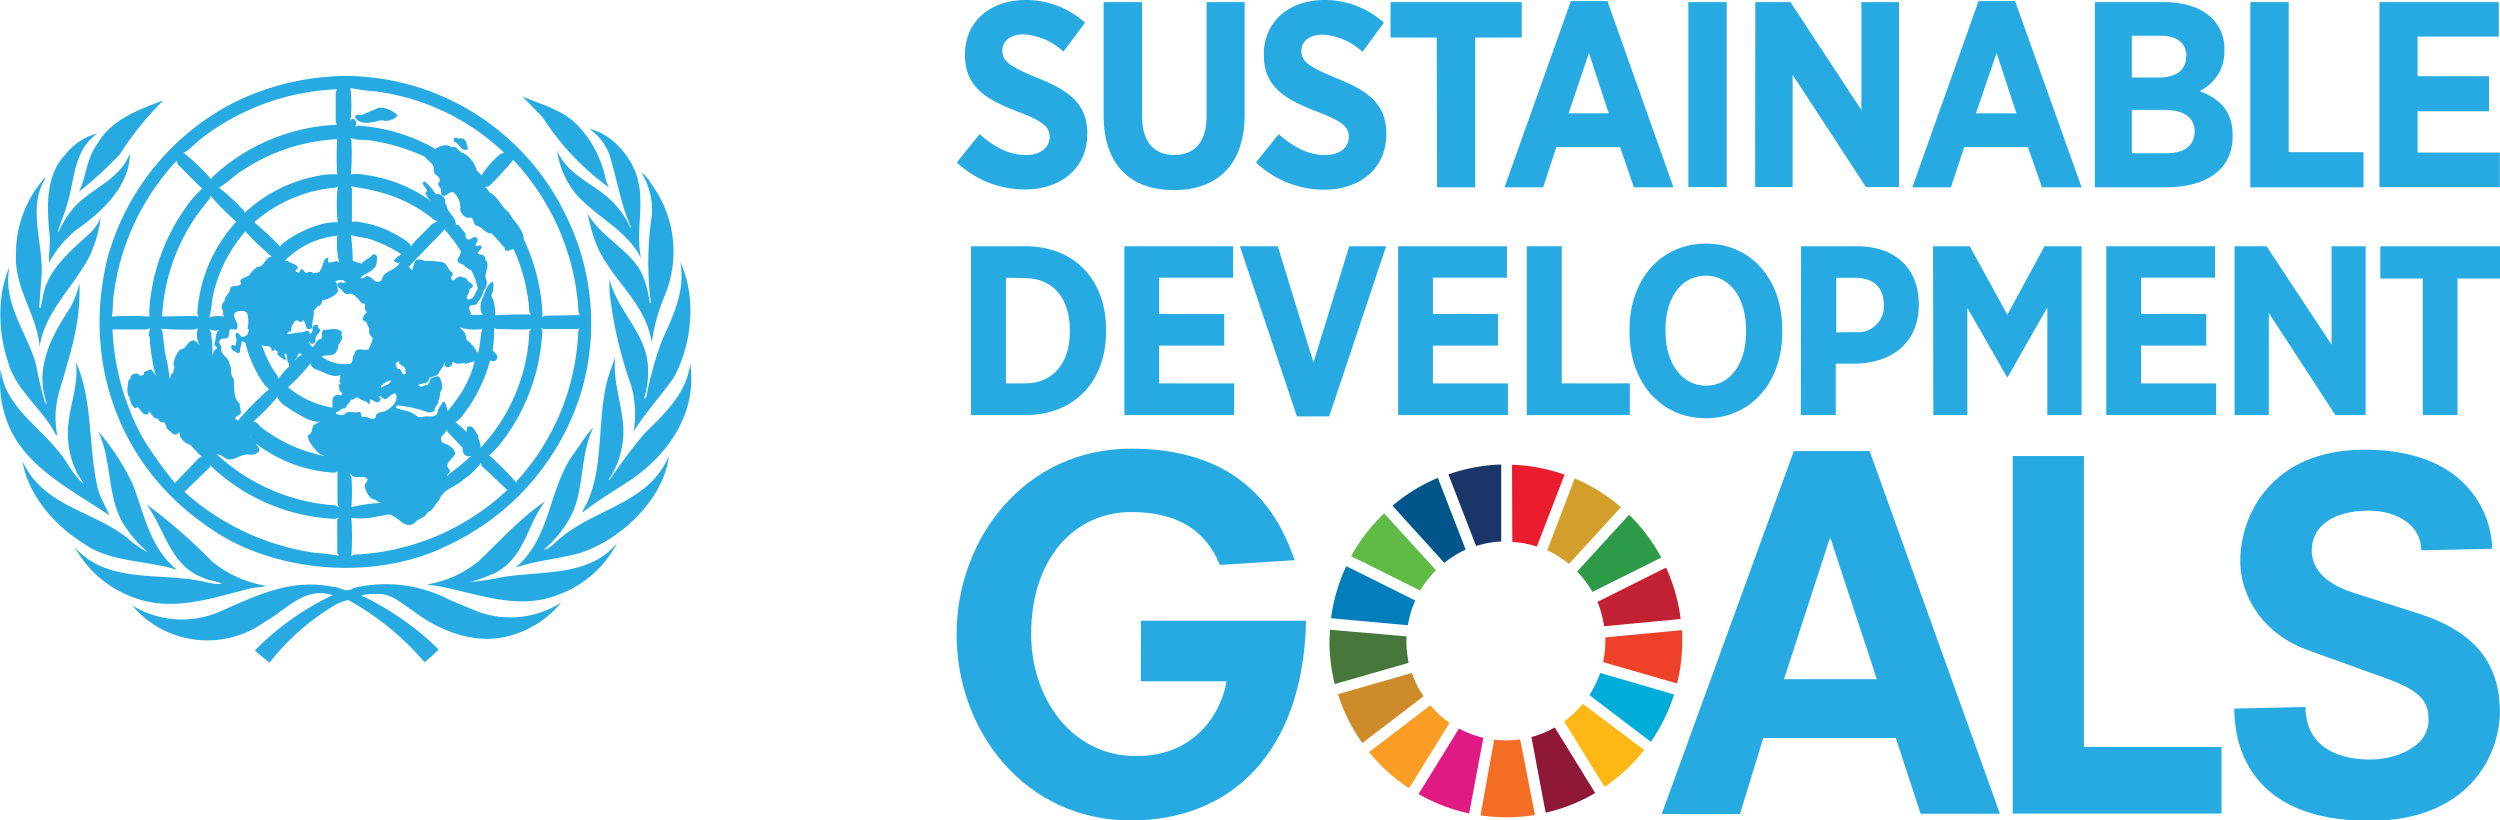 <svg id="Layer_1" data-name="Layer 1" xmlns="http://www.w3.org/2000/svg" width="378.48" height="124.21" viewBox="0 0 378.48 124.21"><defs><style>.cls-1{fill:#27aae1;}.cls-2{fill:#5fba46;}.cls-3{fill:#d19f2a;}.cls-4{fill:#c22033;}.cls-5{fill:#2d9a47;}.cls-6{fill:#48773c;}.cls-7{fill:#fdb714;}.cls-8{fill:#ef412a;}.cls-9{fill:#f99d25;}.cls-10{fill:#007dbb;}.cls-11{fill:#8f1838;}.cls-12{fill:#00add8;}.cls-13{fill:#f36e24;}.cls-14{fill:#ea1c2d;}.cls-15{fill:#e01a83;}.cls-16{fill:#1a3668;}.cls-17{fill:#cd8b2a;}.cls-18{fill:#00558a;}</style></defs><title>sdg-un-b</title><path class="cls-1" d="M96.56,58.63a36.76,36.76,0,0,1,2.49,26,37.8,37.8,0,0,1-20.63,24c-10.89,5.35-26.44,4.09-36.18-3-13.54-9.29-19.06-25.27-15-41A37.71,37.71,0,0,1,46.32,41.46a39,39,0,0,1,16.87-4A37.19,37.19,0,0,1,96.56,58.63ZM63.92,39.29a24.25,24.25,0,0,1,0,5.11A.86.86,0,0,1,64.1,44c.26-.15.48.08.59.25s.13.71-.1.86c.23,0,.34-.13.55-.13a27.51,27.51,0,0,1,11.68,3.55v-.08c.72-.36,1.64-.82,2.39-.19.89-.33,1.05.76,1.77.88a3.94,3.94,0,0,1,2,2.51c.16.34.68.57.75.92a14.42,14.42,0,0,1,2.8-3.24l.63-.26a34.55,34.55,0,0,0-19.61-9.29A31.5,31.5,0,0,1,63.92,39.29Zm-2.06.19a36,36,0,0,0-20,7.05c-1.13.77-2.14,2-3.28,2.63h.16a31.74,31.74,0,0,1,4.09,3.94l.09-.25a29.42,29.42,0,0,1,18.93-8l-.17-.45V40Zm6.35,2.79-2.72,1.15c-.23-.09-.65-.2-.8.09s0,.23,0,.32c1,1.26,2.72.55,3.9.32A2.37,2.37,0,0,0,71,43.51v-.13A3.76,3.76,0,0,0,68.21,42.27ZM63.9,46.84l.17.36A49.07,49.07,0,0,1,64,52.37a5.93,5.93,0,0,1,2.14.07,21.68,21.68,0,0,1,10,4,2.66,2.66,0,0,1-.86-1.36.19.19,0,0,1,.22-.07c0-.58-.57-.87-.66-1.36a.38.38,0,0,1,.4-.18,12.51,12.51,0,0,1,1.64,1.92c.41-.18.75.08,1,.31.55.32.21,1,.61,1.37.09,1.1,1.37,1.71,1.37,2.8,0,.26.34,0,.45.18l1.1,1.36c-.21.26,0,.57.19.76.5.22.77-.41,1.28-.31.72.41-.11.88,0,1.36.28,0,.62-.23.86,0s-.34.67-.51.93.33.31.63.4a.59.59,0,0,1,.45.67c.92,1-.29,2,.16,3A1.74,1.74,0,0,1,84,70.05c0,.82-.72,1.37-1,2l-.94.17c-.5.51.43,1.12-.08,1.43H84l-.22-.23a3.05,3.05,0,0,1,.29-2.63,5.79,5.79,0,0,1,1-2c.12,0,.37-.28.48,0a3.59,3.59,0,0,1-.32,1.91,5.65,5.65,0,0,1,.58,3c1.83-.12,3.63-.15,5.44-.13L91,73.21a26.71,26.71,0,0,0-2.39-9.53c-.4,0-.67.34-1.12.23a.34.34,0,0,1-.22-.38,28.81,28.81,0,0,0-2-2.24c-.94.08-1.36-1-2.22-1.12-.76-.31-.24-1.54-1.36-1.21a1.74,1.74,0,0,1-1.17-1.24,3,3,0,0,0-1-2.63c-.67-.24-1,.66-1.62.51-.37-.19-.2-.67-.31-1s-.45-.49-.38-.86c.87-1.15-1.06-1.13-.64-2.26-.11-.82-.94-1.13-1.36-1.77a30,30,0,0,0-9-2.59A5.83,5.83,0,0,1,63.9,46.84Zm16.76,0c-.4.37-.73-.32-1.08.1a.72.72,0,0,0,.12.53c.78.28.87,1.36,1.88,1.16.3-.35-.19-.7-.09-1.12a1.12,1.12,0,0,0-.83-.63Zm-33.25,5c-1.16.8-2.21,1.83-3.39,2.53a30.69,30.69,0,0,1,3.74,3.47l.13.35A22.18,22.18,0,0,1,59,52.59a9.56,9.56,0,0,1,2.92-.22,36.61,36.61,0,0,1,0-5.34A28.45,28.45,0,0,0,47.41,51.87Zm41.16-1.69a42.22,42.22,0,0,1-3.69,4l-.63.13c.38.1.49.56.76.83,1.36.72,1.7,2.17,2.89,3,.67,1.37,2.2,2.47,2.26,4.09A29.38,29.38,0,0,1,93,73.7l-.13.22a.67.67,0,0,0,.43-.16l5.34-.1c-.35-.52-.2-1.28-.3-1.9A36.57,36.57,0,0,0,88.57,50.18Zm-50.95.13a36.51,36.51,0,0,0-9.53,20.22c-.2,1.12-.08,2.26-.3,3.39a39,39,0,0,1,5.72,0l-.07-.69A30.2,30.2,0,0,1,39,57.35a15.49,15.49,0,0,1,2.47-2.83c-1.19-1.13-2.46-2.44-3.71-3.69ZM62,54.17l-.32.19a21.51,21.51,0,0,0-12.34,5.25,49,49,0,0,1,3.94,3.68l.28-.4A16.71,16.71,0,0,1,59.19,60,8.21,8.21,0,0,1,62,59.61,23.57,23.57,0,0,1,62,54.17Zm1.94,0,.2.4v5l.47-.08a16.27,16.27,0,0,1,8.32,3.39l.14.38c.83-1.17,2.09-2.16,3.07-3.28l.93-.53-.45-.19a21.92,21.92,0,0,0-6.71-3.74A32.08,32.08,0,0,0,63.92,54.17ZM42.69,55.53v.35l-2,2.62a29.55,29.55,0,0,0-5.29,15.37l5.08-.09.47.18c-.2-.12-.15-.35-.22-.53a22.41,22.41,0,0,1,5.91-13.91,36.91,36.91,0,0,1-3.9-3.91Zm35.39,5.14-.08.22c-1.71,1.79-3.58,3.62-5.21,5.45a1.22,1.22,0,0,0,.5.53c0-.44.31-.83.36-1.29.44-.62,1.1-.22,1.68-.1a12.22,12.22,0,0,1,2.63.19c.67.34.72,1.18,1.36,1.53a.49.49,0,0,1-.18.68h0c.19,1.36.86-.37,1.55,0,.3.11.67.07.9.38.11.57.82.46.85,1,0,.27-.34.36-.53.51.16.55-.58.89-.32,1.49,1.08.21,1.11-1,1.61-1.59a9.65,9.65,0,0,0-1-2.8c-.61-.13-1-.85-1.59-1-1.18-.47.18-1.2,0-1.91a22.86,22.86,0,0,0-2.45-3.25ZM48,61a21.83,21.83,0,0,0-5,10.26A15.92,15.92,0,0,1,42.55,74a4.76,4.76,0,0,1,2.31-.1c-.42-.22-.06-.75-.31-1a1.12,1.12,0,0,1,.31-1.36c0-.76.77-1.15.85-1.83s1.09-.26,1.51-.67c.27-.15,0-.41,0-.61.37-.49.94-.48,1.36-.77a4.13,4.13,0,0,1,1.24-1.29c1.12,0,1.13-1.51,2.19-1.55A43.22,43.22,0,0,1,48,61Zm16,.62a32.53,32.53,0,0,1,.26,3.82l1.36.45c.39-.65,1.24-.77,1.62-1.36.23-.2.52,0,.69.22a3.65,3.65,0,0,1-.17,1.43c-.51,1-1.69,1.13-2.36,1.85.44.24.67-.21,1-.3a2.26,2.26,0,0,1,1.24.83,1,1,0,0,0,1-.16c.21-1.54,2.13-1.37,2.73-2.73l-.36.13c-.13-.21-.51-.11-.49-.45a4.15,4.15,0,0,1,1.11-.89A19.49,19.49,0,0,0,66.31,62,16.55,16.55,0,0,1,64,61.56ZM54,65.45h.41c.45.45,1.17.36,1.51.94.17.34-.32.3-.3.57s.22.1.3.24c.34.12.28-.21.4-.36.46-.46.54.45,1,.45a.68.68,0,0,1,1,.09l0,0c.29-.26.93,0,1-.5.58-.6.27-1.55,1.12-1.93.3.16,0,.43.09.69.57.25,1.23-.48,1.69.1a11.74,11.74,0,0,1-.29-4.09A12.69,12.69,0,0,0,54,65.43Zm9,3.08c-.3-.34-.94-.14-1.36,0,.36.37.23,1,.45,1.5a3.52,3.52,0,0,1-2.36,1.36c-.24.3-.18.94-.76.88-.18.41-.82.66-.57,1.24a11.06,11.06,0,0,0-.32,2.14c-1.09.68-.77-.91-1.36-1.24l-.19.31a.74.74,0,0,1-.52-.21.54.54,0,0,0-.53.08c-.24.41-.61.75-.51,1.36-.11.33-.67.22-.6.57a12,12,0,0,0,1.88-.26c.42.11.77-.2,1.19-.23a.41.41,0,0,1,.26.45h.15a.74.74,0,0,0,.3-.88c0-.4.46-.4.72-.51.23.11.1.36.13.53.84.33-.21.93-.32,1.36s0,1.15-.69,1a.25.25,0,0,1-.19-.31h-.1a1,1,0,0,0,.51.83c.51-.43.53-1.15,1.28-1.24.38-.41-.18-1,.4-1.36,1,0,2-.44,2.73.34,0,.34-.18.49.09.76a3.54,3.54,0,0,1-.66,1.24.66.66,0,0,1-.18.71c-.26,1.13-1.57.59-2.32,1a5.92,5.92,0,0,0,4.09,1.11c.8,0,.45-1,.86-1.47.25-1.29,1.44-.41,2.16-.76a5.23,5.23,0,0,0,.63-1.72,1.25,1.25,0,0,1-.51-1.36c-.31-.42-.27-1.21-1-1.28A.37.37,0,0,1,65.9,74c0-.41.39-.53.5-.84-.42-.29-.31-.9-.27-1.24-.74.2-.8-.75-1.36-.95-.14-.42-.6-.49-1-.57-.88.42-1-.67-1.7-.93-.08-.2-.23-.5,0-.67s.78,0,1.16,0ZM46.91,73.08c-1.5.47.24,1.6-.14,2.53-.2.54-.75,0-1.14.26l-.15,1c-.22.58-.94.15-1.28.54s0,.76.23,1c-.52,1.19,1.16,1.57,1.14,2.64.52.66,0,1.62.67,2.22.16,1.2-.16,2.83.88,3.77l.19,1.13c.22.79-1,.59-.8,1.3.23-.11.29.19.3.25h0a48.43,48.43,0,0,1,4.77-4.84l-.71-.71A18.43,18.43,0,0,1,48,77.84l-.54-.27c0,.6-.3,1.06-.26,1.65l-.19.21c-.38,0-.63-.32-1-.53-.09-.2-.29-.53,0-.7a.61.61,0,0,1,.45.13c.16-.2.09-.5.19-.76s-.34-.86,0-1.24c.34,0,.61.38.74.63.36.11.64-.18.93-.32,0-.31.45-.73,0-.92a4.51,4.51,0,0,0,0-2.19C48.09,72.91,47.41,73,46.91,73.08Zm34.67.62c-.15.08-.35,0-.54,0A1.23,1.23,0,0,1,81.58,73.7Zm-1.15,1.81.58.59c.57.38.18,1.21.79,1.55a4.87,4.87,0,0,1,1.36,1.84,1.78,1.78,0,0,0,.18-.55c.26-1,.22-2.16.53-3.17A7.56,7.56,0,0,1,80.43,75.51Zm12.67.26-.31-.22.17.51A29.66,29.66,0,0,1,87.1,92.5a12.37,12.37,0,0,1-2.18,2.39A41.35,41.35,0,0,1,89,99l.15-.27A35.7,35.7,0,0,0,98.4,76.09l.21-.45-.27.13Zm-7.43-.12A19.68,19.68,0,0,1,85.44,79l.61.66a.68.68,0,0,1-.12.85.75.75,0,0,1-.86,0,24.31,24.31,0,0,1-3.24,7.08c-.62.77-1.2,1.85-2,2.26l1.68,1.48c.1-.1,0-.24,0-.37s.11-.49.4-.45c.8,0,.83.85,1.36,1.36-.09.71.52,1.27.31,1.91A27.39,27.39,0,0,0,91,76.07l.28-.3c-1.68.17-3.44,0-5.16,0Zm-43.22,0,.29.45A14.66,14.66,0,0,1,43,79.72c.2-.35.26-.83.71-1,0-.34-.45-.42-.4-.76.36-.68,0-1.8.93-2.1a2.12,2.12,0,0,1-1.79-.11Zm-8.91,0-.51.19H27.89a37.71,37.71,0,0,0,4.53,16.34,61.93,61.93,0,0,0,4.93,6.91L41,95.27l.43-.18a11.51,11.51,0,0,1-1.71-1.78,2.48,2.48,0,0,1-1.55-1.19c-.19-.2,0-.57-.23-.72l-.22.27c-.66.33-.89-.34-1.36-.62s-.3-1.36-1.08-1.2c-.3,0-.39-.35-.57-.54-.72.08-.91-.73-1.29-1.11-.09.17,0,.38-.24.49-.73.18-1-.73-1.49-1.1-.13,0-.22.2-.41.16a2.17,2.17,0,0,1-.76-1.55c-.6-.69-.33-1.78-.22-2.61.11-.22.42-.36.37-.63.16-.39.57-.43,1-.45a.81.81,0,0,1,.37.36c.24-.15.78,0,.57-.52a2.55,2.55,0,0,1,1.21-.45A7.23,7.23,0,0,0,34.65,83l-.26-.39A28.3,28.3,0,0,1,33.51,77c0-.11-.25-.16-.1-.27h0a4.53,4.53,0,0,1,.13-1Zm7.24,0-.41.19a44.45,44.45,0,0,1-5.16-.12l.23.31.41,3.4a26.85,26.85,0,0,1,.7,3.87c.2-.27.08-.83.58-.88-.2-.41.38-.77,0-1.12a3.74,3.74,0,0,1,1-2.44c1,0,1-1.28,2-1.36.49,0,.79.63,1,.85a3.52,3.52,0,0,1-.35-2.58Zm9.53,2.29c.52,1,.79,2,1.36,3,.33.84,1.08,1.51,1.36,2.34a12.9,12.9,0,0,1,1.57-1.81,1,1,0,0,0-.18-.72c-.16-.4,0-.94-.31-1.28-.48.16.16.65,0,.92a.28.28,0,0,1-.4-.09.56.56,0,0,1,0-.12,1.25,1.25,0,0,1-.91-.71c.34-.23-.09-.33-.19-.5s-.2-.09-.35.09a.45.45,0,0,1-.28,0c0-1.1-1.19-.41-1.64-1Zm5.81,1.45a2.69,2.69,0,0,1-.76,1.22h0c.45-.32.76-.89,1.36-.93Zm14.64,1.53a1.34,1.34,0,0,0,.3.88c.72-.11.41.89,1.07.81.37-.13,0-.44.13-.67-.11-.56-.66-.61-1-1a.4.4,0,0,1,.09-.3c-.29,0-.42.15-.58.35Zm10.48,0c-.54,0-1.18.27-1.65-.1-.16-.15-.28,0-.25.22-.19.27-.37.63-.81.5s-.32-.5-.43-.76a2.13,2.13,0,0,1-.1.57,7.08,7.08,0,0,0-.8,1.24c-.38.44-1,.29-1.36.64-.08.89-1.06.7-1.62,1,0,.11.09.13.15.22a.75.75,0,0,0,.8-.19c.78.2.61-.78,1-1.1.39,0,.76-.4,1.17-.14a2.56,2.56,0,0,1,.43,1.88c-.43.44-.21,1.16-.53,1.68.07.61-.66.89-.57,1.51a1.34,1.34,0,0,1-1,.31,17.12,17.12,0,0,0-4.63-1.06.32.32,0,0,0-.22.35c.67.36,1.47.37,2.18.67s1.06.94,1.85.71,1.79.21,2.22-.49c0-.68.53-1.19.82-1.77h.23c.37.38.34.95.52,1.36.52-.56.92-1.17,1.36-1.74a16.58,16.58,0,0,0,2.72-5.74,6.22,6.22,0,0,0-1.52.41Zm-23.33,0a29.81,29.81,0,0,1-3.43,3.67,14.06,14.06,0,0,0,6.67,3.08c.12-.5-.08-1.13.17-1.55a.89.89,0,0,1,1.07-.31.32.32,0,0,0,.27-.35.35.35,0,0,0-.06-.14c-.53-.11-.28-.7-.47-1,0-.18.32-.15.26-.38-.37-.3.19-.64-.14-1,.14-.1.23-.3.41-.3-1.16.61-2.43-.12-3.46-.59-.49-.12-1.2-.39-1.31-1Zm10.75,3.24c0,.14-.26.41,0,.49.45-.46,1.36-.44,1.36-1.1a2.58,2.58,0,0,0-1.37.77Zm2.1,1.36c-.57,0-.87.44-1.36.79s-.78-.56-1.21-.35c0,.09.1.13.19.17a.41.41,0,0,1,0,.53c-.63.58-.93-.27-1.53-.21v.39c0,.14,0,.33-.22.26-.36-.61-1.13-.4-1.49-.93a.52.52,0,0,0-.64.19c-.18.2-.73,0-.58.44-.46.18-.51.67-.84,1-.57-.1-.83.55-1.36.53,0,.12,0,.3.16.32a2.09,2.09,0,0,0,1.08.13c.56-.89,1.48-.15,2.26-.48.49.1.15.61.5.79.76-.23,1.36.65,2,.1,0-.88.94-.79,1.48-1,.83-.49,1.77-1.15,1.68-2.27ZM52.88,86a25.79,25.79,0,0,1-3.69,3.77c.58,0,.9.67,1.37,1A22.93,22.93,0,0,0,60,95l-.89-.41c-.66-.76-1.6-1.64-1.65-2.72.67-.22.59-.95.82-1.46a3.65,3.65,0,0,1,1.93-.83c-1.86.78-3.49-.61-5-1.36-.79-.61-1.83-1.09-2.31-2Zm25.75,5.35L78.49,91a2.9,2.9,0,0,1-.83,1.07c0,.3-.09.73.26.94.74.24,1.7.72,1.87,1.59-.29.82-1.86,1.56-.89,2.45.31.45-.45.61-.31,1l.26-.35A26,26,0,0,0,82.14,95h.14c-.23-.08-.51.14-.77,0-.51-.23-.61-.69-.61-1.24Zm-29.79.71L48.77,92l.07.23Zm.6.79a.79.79,0,0,1-.45-.58Zm.12.15c.11.44.71.72.55,1.28a1.63,1.63,0,0,1-1.49.5c-1.06-.16-1.84.63-2.83.73s-1.23-.83-2.06-.73a29.16,29.16,0,0,0,17.93,7.69l.52.34-.23-.62V97.34l-.44.19a21.62,21.62,0,0,1-12-4.49Zm34.2,3.47-.09-.45a10,10,0,0,1-2.54,2.45c-1.2,1.2-3.16,1.46-3.77,3.2-.65.6-.87,1.52-1.78,1.85-.33.88-1.28.83-1.81,1.48-1.57,1.36-2.56-.88-4-1.17l-2.83.51a9.34,9.34,0,0,1-2.89,0,40.24,40.24,0,0,1,0,5.81l.36-.22a36,36,0,0,0,23.24-9.79Zm-41.11,0v.21l-3.87,3.74a37.47,37.47,0,0,0,19.74,9.23,32.6,32.6,0,0,1,3.69.45l-.29-.45v-5l.19-.29-.57.15a29.1,29.1,0,0,1-18.89-8.14ZM63.8,97.73l.27.41a35,35,0,0,1,0,4.58,28,28,0,0,1,4.46-.63,1.65,1.65,0,0,1-.82-.49c-.87,0-1.28-.95-1.55-1.65s.19-.9.39-1.36c-.37-.76-1.51-.2-2.18-.48C64.18,98,64.06,97.73,63.8,97.73Z" transform="translate(-10.86 -25.96)"/><path class="cls-1" d="M97.87,44.5a16.43,16.43,0,0,1,4.73,8.84l.45,1A39.14,39.14,0,0,1,93,43.7l-3.07-3.15C92.64,41.74,95.55,42.42,97.87,44.5Z" transform="translate(-10.86 -25.96)"/><path class="cls-1" d="M29,49.33A60.08,60.08,0,0,1,22.81,55c1.12-2.3,1.14-5,2.72-7.16,2.25-3.91,6.39-5.27,10.09-6.71A46.37,46.37,0,0,0,29,49.33Z" transform="translate(-10.86 -25.96)"/><path class="cls-1" d="M107.49,53.42c.87,3.89-.39,7.69.41,11.61h0c-2.11-4.17-6.6-6.13-9.71-9.53a13.25,13.25,0,0,1-3-6.78c1.77,4.28,6.55,5.21,9.3,8.81a11.94,11.94,0,0,1,1.81,2.93l.1-.1c-1.58-3.47-2.11-7.21-3.22-10.81a8.32,8.32,0,0,0-3.1-4.08C103.62,46.22,106.76,50,107.49,53.42Z" transform="translate(-10.86 -25.96)"/><path class="cls-1" d="M25.63,46.15c-3.68,2.57-3.43,7-4.6,10.74-.37,1.36-1,2.72-1.37,4.08l.1.09a12.85,12.85,0,0,1,3-4.4c2.61-2.4,6.47-3.91,7.75-7.46,0,4.94-4.2,8.83-8.17,11.61A16.61,16.61,0,0,0,18.3,65.7c-.09-1.24.18-2.49.1-3.83-.44-4.31-.75-9.24,2.31-12.46A9.1,9.1,0,0,1,25.63,46.15Z" transform="translate(-10.86 -25.96)"/><path class="cls-1" d="M109.8,54.28a17.32,17.32,0,0,1,1.63,16.6,28.34,28.34,0,0,0-1.88,6.81c-.17-.41-.21-1-.36-1.36-1.29-5-6.06-8.55-8-13.26a24.92,24.92,0,0,1-1.36-4.79c2.08,3.82,7.18,5.81,8.57,10a18.22,18.22,0,0,1,.83,3.56s.15,0,.15-.13a48.23,48.23,0,0,1,.17-13.2,10.89,10.89,0,0,0-1.57-6.4C108.87,52.63,109.23,53.55,109.8,54.28Z" transform="translate(-10.86 -25.96)"/><path class="cls-1" d="M17.79,52.89c-2.81,4.27-.43,9.66-.62,14.54l-.37,5s0,.18.2.12a16.76,16.76,0,0,0,.36-1.71c.67-4,4.16-6.88,7.21-9.66a7.56,7.56,0,0,0,1.55-2.31,20.39,20.39,0,0,1-1.7,5.87c-2.37,4.63-6.81,8.42-7.56,13.72-.44-5.06-3.91-8.86-3.58-14.25A17.13,17.13,0,0,1,17.54,53S17.7,52.87,17.79,52.89Z" transform="translate(-10.86 -25.96)"/><path class="cls-1" d="M112.88,83.11c-1.95,2.72-4.3,5.34-6.1,8.17a15.56,15.56,0,0,0-.41-7.08,62.36,62.36,0,0,1-3.24-14.15v-1.9c1.13,5.09,6.14,8.59,5.83,14.29a12.15,12.15,0,0,1-.58,3.79l.09.09.23-.26A54.78,54.78,0,0,1,111,77.71c1.65-3.76,3.68-7.56,2.85-12.09C116.37,71,115.6,78.11,112.88,83.11Z" transform="translate(-10.86 -25.96)"/><path class="cls-1" d="M16.37,81.4a48.36,48.36,0,0,0,1.36,5.65c.08,0,.14,0,.19-.1-1.9-5.34.83-10.28,3.6-14.45a14.3,14.3,0,0,0,1.36-3.68,30.9,30.9,0,0,1-.67,7.67c-.67,3.19-1.67,6.21-2.53,9.3a14.29,14.29,0,0,0-.14,6.14l-.27-.23c-1.91-3.77-6-6.68-7.13-10.75a22.58,22.58,0,0,1-1-10.54,19.44,19.44,0,0,1,1.15-4.09C11.2,72.15,15.09,76.32,16.37,81.4Z" transform="translate(-10.86 -25.96)"/><path class="cls-1" d="M105.23,91.88A13.26,13.26,0,0,1,103,98.6h.16a85.59,85.59,0,0,1,5.25-7c3.22-3.12,6.5-6.31,6.93-10.62,1.1,7.2-3,13.51-8.92,17.59-2.47,1.62-5,3.11-7.34,4.95v-.23c3.62-6,1.85-14.31,4.08-20.94L104,80C103.57,84.23,105.37,87.73,105.23,91.88Z" transform="translate(-10.86 -25.96)"/><path class="cls-1" d="M25.7,100.06c.39,1.36,1.18,2.59,1.7,3.91-5.52-3.76-13-7.34-15.48-14.23a17.16,17.16,0,0,1-.93-8c.45,6.12,7,9.37,10.09,14.44a16.87,16.87,0,0,0,2.33,3c-.15-.64-.76-1.2-1-1.86a13.32,13.32,0,0,1-1.19-7.25c.3-3.13,1.6-6,1.11-9.33C25,86.56,24.17,93.78,25.7,100.06Z" transform="translate(-10.86 -25.96)"/><path class="cls-1" d="M97,104.63a18.37,18.37,0,0,1-3.79,4.54c.49,0,.91-.44,1.36-.72,4-4,9.18-5.07,13.47-8.29A12.83,12.83,0,0,0,112.13,95c-.8,6.57-7.35,12.74-13.52,14.7-3.18.86-6.59,1.13-9.68,2.19,5.25-4.5,4.95-11.46,8.44-16.76,1.12-1.49,2-3.07,3.34-4.5C98.53,95,99.46,100.46,97,104.63Z" transform="translate(-10.86 -25.96)"/><path class="cls-1" d="M30.87,99.09c1.85,4.56,2.56,9.71,6.81,13.16-4.63-1.53-10.07-1.09-14.14-4-4.46-2.73-8.45-7.4-9.28-12.5,3.1,6.94,10.81,7.51,16,11.76a12.86,12.86,0,0,0,3,2.06h0a17.86,17.86,0,0,1-3.33-3.72c-3-4.21-2-10.09-4.22-14.61A34.44,34.44,0,0,1,30.87,99.09Z" transform="translate(-10.86 -25.96)"/><path class="cls-1" d="M85.8,112.71a31.12,31.12,0,0,1-3.71,1.36,39.69,39.69,0,0,0,4.83-.74c6.11-1,13.11,0,17.38-5.17a16.4,16.4,0,0,1-9.2,7.94c-6.25,2.35-12.52-.53-18.5-1.5l-1.16-.15h0a16.57,16.57,0,0,0,7.91-3.55c3.36-3.23,6.35-6.54,10.06-9.07C90.65,105.32,90.36,110.35,85.8,112.71Z" transform="translate(-10.86 -25.96)"/><path class="cls-1" d="M43,111a17.29,17.29,0,0,0,8.17,3.65c-.72.26-1.66.19-2.44.4-5.45,1.36-11.4,3.49-17.11,1.55a16.63,16.63,0,0,1-9.44-7.79c4.93,5.62,13,3.74,19.57,5.21a9.59,9.59,0,0,0,2.72.36c-.78-.51-1.87-.45-2.72-.9-5.15-1.81-5.91-7.39-8.7-11.15A79.67,79.67,0,0,1,43,111Z" transform="translate(-10.86 -25.96)"/><path class="cls-1" d="M83.19,118.55a14.29,14.29,0,0,0,12.62-1.36,15,15,0,0,1-6.67,4.67c-5.56,2.07-11.36-.1-15.7-3.39-1.76-1.12-3.31-2.73-5.58-2.58a7.88,7.88,0,0,0-2.32.22,43,43,0,0,1,11.73,8.17,17.76,17.76,0,0,1-2.14,1.93,41.57,41.57,0,0,0-11.56-9.42,7.62,7.62,0,0,0-2.38,1,35.82,35.82,0,0,0-9.53,8.5l-2.23-1.83a40.79,40.79,0,0,1,11.79-8.4c-4.24-1.36-7,2.21-10.2,4a14.91,14.91,0,0,1-20.16-2.44,14.49,14.49,0,0,0,12.89,1.1c5.44-2.34,11-5.32,17.59-3.9,1,0,2,1,3,.17a20.86,20.86,0,0,1,14.55,1.77Z" transform="translate(-10.86 -25.96)"/><path class="cls-1" d="M157.86,63.24h8.25c7.42,0,12.2,5.11,12.2,12.6v.33c0,7.48-4.78,12.63-12.2,12.63h-8.25ZM163.15,68V84h2.92c4,0,6.76-2.81,6.76-7.89V76c0-5.08-2.74-7.93-6.76-7.93Z" transform="translate(-10.86 -25.96)"/><path class="cls-1" d="M181.08,63.24h16.47V68H186.34V73.5h9.86v4.78h-9.86V84H197.7V88.8H181.08Z" transform="translate(-10.86 -25.96)"/><path class="cls-1" d="M198.57,63.24h5.74l5.4,17.6,5.41-17.6h5.59L212.09,89H207.2Z" transform="translate(-10.86 -25.96)"/><path class="cls-1" d="M222.53,63.24H239V68H227.79V73.5h9.87v4.78h-9.87V84h11.36V88.8H222.53Z" transform="translate(-10.86 -25.96)"/><path class="cls-1" d="M242,63.24h5.3V84H257.6V88.8H242Z" transform="translate(-10.86 -25.96)"/><path class="cls-1" d="M257.56,76.28v-.44c0-7.67,4.82-13,11.58-13s11.54,5.33,11.54,13v.44c0,7.64-4.82,13-11.58,13S257.56,83.91,257.56,76.28Zm17.64-.11v-.26c0-5-2.55-8.22-6.1-8.22s-6.1,3.14-6.1,8.18v.26c0,5,2.6,8.22,6.14,8.22S275.2,81.21,275.2,76.17Z" transform="translate(-10.86 -25.96)"/><path class="cls-1" d="M283.53,63.24H292c5.73,0,9.35,3.32,9.35,8.76v.08c0,5.88-4.2,8.83-9.57,8.94h-3V88.8h-5.29Zm8.25,13a3.91,3.91,0,0,0,4.27-3.52,3.62,3.62,0,0,0,0-.57h0c0-2.67-1.54-4.13-4.35-4.13h-2.85v8.26Z" transform="translate(-10.86 -25.96)"/><path class="cls-1" d="M303.51,63.24h5.55l5.7,10.37,5.62-10.37H326V88.8h-5.19V72.5l-6,10.55h-.11l-6-10.48V88.8h-5.15Z" transform="translate(-10.86 -25.96)"/><path class="cls-1" d="M329.73,63.24H346.2V68H335V73.5h9.87v4.78H335V84h11.36V88.8H329.73Z" transform="translate(-10.86 -25.96)"/><path class="cls-1" d="M349.16,63.24H354l9.84,14.9V63.24H369V88.8h-4.58L354.34,73.35V88.8h-5.18Z" transform="translate(-10.86 -25.96)"/><path class="cls-1" d="M377.65,68.13h-6.43V63.24h18.12v4.89h-6.43V88.8h-5.26Z" transform="translate(-10.86 -25.96)"/><path class="cls-1" d="M155.71,50.55l3.45-4.28c1.88,1.64,4.16,3.16,7,3.16,2.24,0,3.6-1.12,3.6-2.76h0c0-1.41-.8-2.29-4.81-3.81-5-1.92-8-3.8-8-8.61v-.08c0-4.89,3.77-8.21,9.18-8.21a13.33,13.33,0,0,1,9,3.44l-3.27,4.37a9.82,9.82,0,0,0-6-2.61c-2,0-3.25,1-3.25,2.45h0c0,1.6,1,2.36,5.33,4.16,4.89,1.93,7.53,4,7.53,8.38v.08c0,5.2-4,8.41-9.41,8.41A15,15,0,0,1,155.71,50.55Z" transform="translate(-10.86 -25.96)"/><path class="cls-1" d="M177.94,43.42V26.28h5.81V43.5c0,4,1.88,5.93,4.89,5.93s4.88-1.92,4.88-5.81V26.28h5.77v17c0,7.73-4.24,11.46-10.73,11.46S177.94,51,177.94,43.42Z" transform="translate(-10.86 -25.96)"/><path class="cls-1" d="M201,50.55l3.45-4.28c1.88,1.64,4.16,3.16,7,3.16,2.24,0,3.6-1.12,3.6-2.76h0c0-1.41-.8-2.29-4.8-3.81-5-1.92-8.06-3.8-8.06-8.61v-.08c0-4.89,3.77-8.21,9.18-8.21a13.33,13.33,0,0,1,9,3.44l-3.24,4.41a9.82,9.82,0,0,0-6-2.61c-2,0-3.25,1-3.25,2.45h0c0,1.6,1,2.36,5.33,4.16,4.89,1.93,7.53,4,7.53,8.38v.08c0,5.2-4,8.41-9.41,8.41A15,15,0,0,1,201,50.55Z" transform="translate(-10.86 -25.96)"/><path class="cls-1" d="M228.37,31.64h-7V26.28h19.87v5.36h-7.05V54.32h-5.77Z" transform="translate(-10.86 -25.96)"/><path class="cls-1" d="M248.68,26.12h5.53l10,28.2h-6l-2.08-6.09h-9.65l-2,6.09h-5.85Zm5.73,17-3-9.13-3.08,9.13Z" transform="translate(-10.86 -25.96)"/><path class="cls-1" d="M266.46,26.28h5.81v28h-5.81Z" transform="translate(-10.86 -25.96)"/><path class="cls-1" d="M276.6,26.28h5.32l10.74,16.34V26.28h5.69v28h-5l-11.1-17v17h-5.68Z" transform="translate(-10.86 -25.96)"/><path class="cls-1" d="M310.4,26.12h5.53L326,54.32h-6l-2.13-6.09h-9.65l-2,6.09h-5.85Zm5.73,17-3-9.13L310,43.12Z" transform="translate(-10.86 -25.96)"/><path class="cls-1" d="M328,26.28H338.4c3.13,0,5.73.84,7.33,2.44a6.47,6.47,0,0,1,1.89,4.78v.12a6.58,6.58,0,0,1-3.76,6.12c3,1.16,5,3,5,6.69v.2c0,5-4,7.69-10.14,7.69H328Zm13.87,8.22c0-2-1.45-3.13-3.93-3.13H333.6V37.7h4c2.56,0,4.21-1,4.21-3.16Zm-3.17,8.09H333.6v6.57h5.26c2.61,0,4.25-1.12,4.25-3.29h0c0-2-1.5-3.25-4.39-3.25Z" transform="translate(-10.86 -25.96)"/><path class="cls-1" d="M351.54,26.28h5.81V49h11.33v5.33H351.54Z" transform="translate(-10.86 -25.96)"/><path class="cls-1" d="M371.09,26.28h18.06V31.5H376.86v6h10.82V42.8H376.86v6.25h12.46V54.3H371.09Z" transform="translate(-10.86 -25.96)"/><path class="cls-1" d="M183.59,119.93h25c-.44,20.13-11.54,30.24-26.51,30.24-16.09,0-26.4-13.57-26.4-28.15s10.35-28.14,26.44-28.14c17.82,0,22.72,11.11,24.74,16.89l-11.33.71c-1.94-4.76-5.84-8-13.41-8-8.51,0-15.15,6.93-15.15,18.47,0,9.73,6.13,18.48,15.9,18.48,8.72,0,12.77-6.19,13.7-11.33h-13Z" transform="translate(-10.86 -25.96)"/><path class="cls-1" d="M315.57,95h10.78v44.05h20.83v10.08H315.57Z" transform="translate(-10.86 -25.96)"/><path class="cls-1" d="M377.42,109.27c0-3.74-3.59-6-7.95-6-5.4,0-8.63,2.38-8.63,6,0,3.75,3.59,5.55,6.25,6.41l9.93,3.17c7.2,2.3,12.3,6.48,12.3,14.82,0,6.63-4.74,16.56-19.71,16.56-18.77,0-20.5-12.17-20.5-17L359.9,133c0,5.75,4.53,7.95,9.78,7.95,3.67,0,8.84-1.77,8.84-6,0-2.89-1.23-4.42-6.55-6.34l-11.8-4.25c-6-2.15-10.15-7.4-10.15-13.53,0-6.9,4.76-16.79,18.78-16.79,16.7,0,19.36,11.08,19.36,15Z" transform="translate(-10.86 -25.96)"/><path class="cls-2" d="M225.86,115.36a15.87,15.87,0,0,1,2.4-3.07l-7.85-8.61a26.85,26.85,0,0,0-5,6.48Z" transform="translate(-10.86 -25.96)"/><path class="cls-3" d="M245.1,109.27a15.19,15.19,0,0,1,3.29,2.07l7.87-8.6a26.83,26.83,0,0,0-7-4.35Z" transform="translate(-10.86 -25.96)"/><path class="cls-4" d="M263.12,111.87l-10.42,5.21a15.24,15.24,0,0,1,1,3.69l11.6-1.1a26.8,26.8,0,0,0-2.22-7.8" transform="translate(-10.86 -25.96)"/><path class="cls-5" d="M251.94,115.57l10.42-5.2a26.54,26.54,0,0,0-4.87-6.48l-7.87,8.6a15.17,15.17,0,0,1,2.32,3.08" transform="translate(-10.86 -25.96)"/><path class="cls-6" d="M223.8,123v-.7l-11.6-1c0,.58-.07,1.16-.07,1.77a26.93,26.93,0,0,0,.79,6.45l11.21-3.21a15.38,15.38,0,0,1-.35-3.24" transform="translate(-10.86 -25.96)"/><path class="cls-7" d="M250.49,132.52a15.51,15.51,0,0,1-2.84,2.65l6.13,9.92a26.92,26.92,0,0,0,6-5.57Z" transform="translate(-10.86 -25.96)"/><path class="cls-8" d="M253.9,123a14.94,14.94,0,0,1-.35,3.2l11.21,3.23a26.75,26.75,0,0,0,.78-6.43c0-.54,0-1.09-.05-1.64l-11.6,1.1V123" transform="translate(-10.86 -25.96)"/><path class="cls-9" d="M227.4,132.74l-9.28,7.08a26.79,26.79,0,0,0,6.06,5.48l6.13-9.9a15.32,15.32,0,0,1-2.91-2.66" transform="translate(-10.86 -25.96)"/><path class="cls-10" d="M224,120.61a15.22,15.22,0,0,1,1.12-3.74l-10.45-5.2a26.51,26.51,0,0,0-2.3,7.89Z" transform="translate(-10.86 -25.96)"/><path class="cls-11" d="M252.35,146l-6.11-9.91a15,15,0,0,1-3.54,1.45L244.86,149a26.54,26.54,0,0,0,7.53-3" transform="translate(-10.86 -25.96)"/><path class="cls-12" d="M253.11,127.84a15,15,0,0,1-1.63,3.35l9.3,7.07a26.68,26.68,0,0,0,3.53-7.16Z" transform="translate(-10.86 -25.96)"/><path class="cls-13" d="M241,137.89a14.57,14.57,0,0,1-3.94.05L235,149.41a28.59,28.59,0,0,0,3.92.28,26.13,26.13,0,0,0,4.32-.35Z" transform="translate(-10.86 -25.96)"/><path class="cls-14" d="M239.81,108a14.75,14.75,0,0,1,3.72.71l4.19-10.89a26.64,26.64,0,0,0-7.95-1.5Z" transform="translate(-10.86 -25.96)"/><path class="cls-15" d="M235.43,137.65a14.71,14.71,0,0,1-3.69-1.4l-6.12,9.92a26.6,26.6,0,0,0,7.66,2.94Z" transform="translate(-10.86 -25.96)"/><path class="cls-16" d="M234.33,108.62a14.87,14.87,0,0,1,3.8-.68V96.28a26.72,26.72,0,0,0-8,1.5Z" transform="translate(-10.86 -25.96)"/><path class="cls-17" d="M226.38,131.37a14.6,14.6,0,0,1-1.77-3.53l-11.2,3.22a27.07,27.07,0,0,0,3.69,7.39Z" transform="translate(-10.86 -25.96)"/><path class="cls-18" d="M229.52,111.17a15.38,15.38,0,0,1,3.23-2l-4.21-10.86a26.23,26.23,0,0,0-6.87,4.21Z" transform="translate(-10.86 -25.96)"/><path class="cls-1" d="M297.87,137.69H277.81l-3.53,11.5H262.43l20-54.94h11.48l19.72,54.9h-12ZM288,107.51h-.14l-6.92,21.28H295Z" transform="translate(-10.86 -25.96)"/></svg>